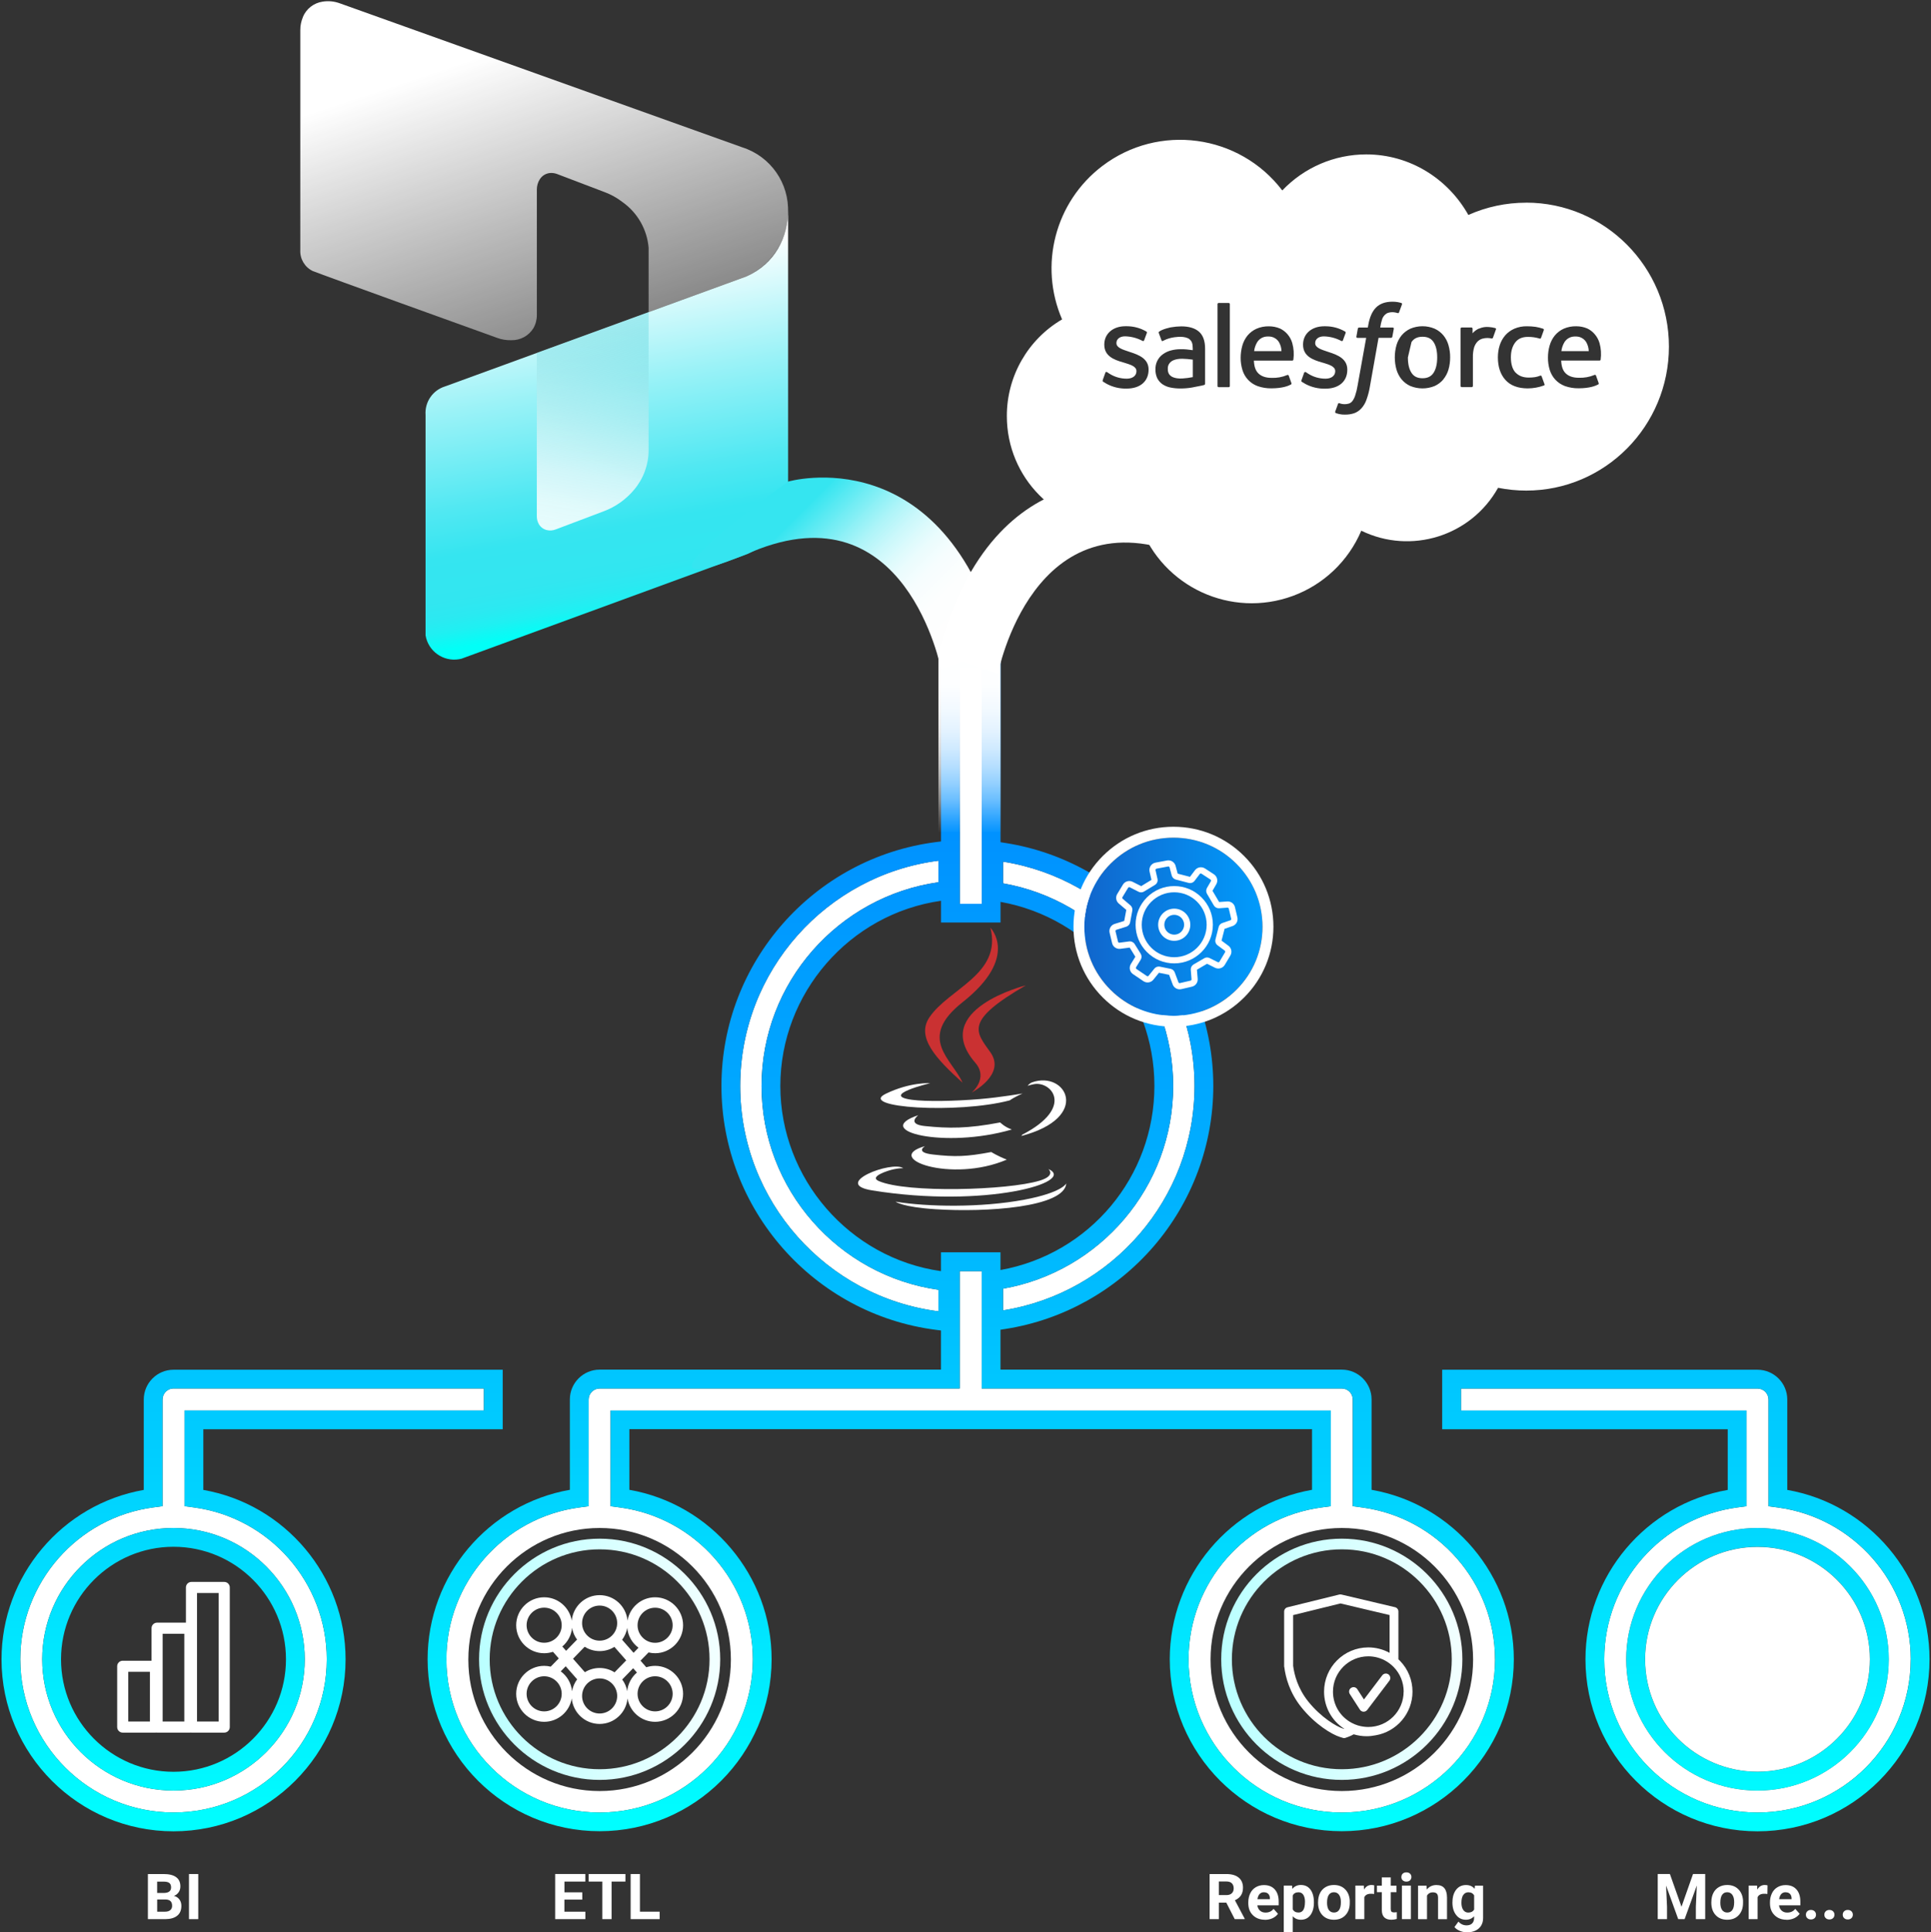 <?xml version="1.0" encoding="UTF-8"?>
<svg id="Layer_1" xmlns="http://www.w3.org/2000/svg" xmlns:xlink="http://www.w3.org/1999/xlink" viewBox="0 0 407.24 407.47">
  <rect x="0" y="0" width="407.24" height="407.47" fill="#333333" stroke="none"/>
  <defs>
    <style>
      .cls-1 {
        fill: url(#linear-gradient-2);
      }

      .cls-2 {
        fill: url(#linear-gradient-7);
        isolation: isolate;
        opacity: .88;
      }

      .cls-3 {
        fill: url(#linear-gradient-10);
      }

      .cls-4, .cls-5, .cls-6 {
        fill: #fff;
      }

      .cls-5, .cls-7 {
        fill-rule: evenodd;
      }

      .cls-8 {
        fill: url(#linear-gradient-4);
      }

      .cls-9 {
        fill: url(#linear-gradient-3);
      }

      .cls-10 {
        fill: url(#linear-gradient-5);
      }

      .cls-7 {
        fill: #ca3132;
      }

      .cls-11 {
        fill: url(#linear-gradient-8);
      }

      .cls-12 {
        fill: url(#linear-gradient-9);
      }

      .cls-13 {
        fill: url(#linear-gradient-6);
      }

      .cls-14 {
        fill: url(#linear-gradient);
      }

      .cls-6 {
        stroke: #636363;
        stroke-miterlimit: 10;
        stroke-width: 4.6px;
      }
    </style>
    <linearGradient id="linear-gradient" x1="203.62" y1="386.17" x2="203.62" y2="135.85" gradientUnits="userSpaceOnUse">
      <stop offset="0" stop-color="aqua"/>
      <stop offset=".31" stop-color="#00cfff"/>
      <stop offset=".61" stop-color="#00a9ff"/>
      <stop offset=".85" stop-color="#0091ff"/>
      <stop offset="1" stop-color="#0089ff"/>
    </linearGradient>
    <linearGradient id="linear-gradient-2" x1="89.65" y1="349.9" x2="319.8" y2="349.9" gradientUnits="userSpaceOnUse">
      <stop offset="0" stop-color="aqua"/>
      <stop offset="1" stop-color="#fff"/>
    </linearGradient>
    <linearGradient id="linear-gradient-3" x1="-66.87" x2="163.28" xlink:href="#linear-gradient-2"/>
    <linearGradient id="linear-gradient-4" x1="227.97" y1="195.43" x2="266.8" y2="195.43" gradientUnits="userSpaceOnUse">
      <stop offset="0" stop-color="#1165cb"/>
      <stop offset="1" stop-color="#009cfd"/>
    </linearGradient>
    <linearGradient id="linear-gradient-5" x1="138.35" y1="-11876.15" x2="125.43" y2="-11949.45" gradientTransform="translate(-3.2 12005.95)" gradientUnits="userSpaceOnUse">
      <stop offset="0" stop-color="#02fff7"/>
      <stop offset=".02" stop-color="#0df9f5"/>
      <stop offset=".05" stop-color="#1ff0f2"/>
      <stop offset=".09" stop-color="#2be9f1"/>
      <stop offset=".14" stop-color="#32e6f0"/>
      <stop offset=".26" stop-color="#35e5f0"/>
      <stop offset=".39" stop-color="#51e8f2"/>
      <stop offset=".66" stop-color="#9af2f7"/>
      <stop offset="1" stop-color="#fff"/>
    </linearGradient>
    <linearGradient id="linear-gradient-6" x1="103.9" y1="-12000.36" x2="136.36" y2="-11902.72" gradientTransform="translate(-3.2 12005.95)" gradientUnits="userSpaceOnUse">
      <stop offset=".06" stop-color="#fff"/>
      <stop offset=".69" stop-color="#fff" stop-opacity=".4"/>
    </linearGradient>
    <linearGradient id="linear-gradient-7" x1="123.45" y1="-11893.72" x2="133.36" y2="-11949.97" gradientTransform="translate(-3.2 12005.95)" gradientUnits="userSpaceOnUse">
      <stop offset="0" stop-color="#fff"/>
      <stop offset=".1" stop-color="#f9fdfd" stop-opacity=".98"/>
      <stop offset=".22" stop-color="#eaf9fa" stop-opacity=".93"/>
      <stop offset=".36" stop-color="#d0f3f5" stop-opacity=".84"/>
      <stop offset=".52" stop-color="#aceaee" stop-opacity=".72"/>
      <stop offset=".68" stop-color="#7fdee4" stop-opacity=".57"/>
      <stop offset=".85" stop-color="#48d0d9" stop-opacity=".39"/>
      <stop offset="1" stop-color="#11c3ce" stop-opacity=".2"/>
    </linearGradient>
    <linearGradient id="linear-gradient-8" x1="160.35" y1="103.83" x2="202.12" y2="145.6" gradientUnits="userSpaceOnUse">
      <stop offset=".15" stop-color="#35e5f0"/>
      <stop offset=".27" stop-color="#75edf4"/>
      <stop offset=".37" stop-color="#aaf4f8"/>
      <stop offset=".45" stop-color="#cbf8fb"/>
      <stop offset=".49" stop-color="#d8fafc"/>
      <stop offset=".49" stop-color="#d9fafc"/>
      <stop offset=".55" stop-color="#eafcfd"/>
      <stop offset=".62" stop-color="#f6fdfe"/>
      <stop offset=".72" stop-color="#fdfefe"/>
      <stop offset="1" stop-color="#fff"/>
    </linearGradient>
    <linearGradient id="linear-gradient-9" x1="-683.45" y1="103.21" x2="-657.02" y2="148.98" gradientTransform="translate(-439.55) rotate(-180) scale(1 -1)" gradientUnits="userSpaceOnUse">
      <stop offset=".29" stop-color="#fff"/>
      <stop offset="1" stop-color="#fff"/>
    </linearGradient>
    <linearGradient id="linear-gradient-10" x1="204.46" y1="175.45" x2="204.46" y2="136.71" gradientUnits="userSpaceOnUse">
      <stop offset="0" stop-color="#fff" stop-opacity="0"/>
      <stop offset="0" stop-color="#fff" stop-opacity=".02"/>
      <stop offset=".09" stop-color="#fff" stop-opacity=".22"/>
      <stop offset=".17" stop-color="#fff" stop-opacity=".41"/>
      <stop offset=".26" stop-color="#fff" stop-opacity=".57"/>
      <stop offset=".35" stop-color="#fff" stop-opacity=".7"/>
      <stop offset=".45" stop-color="#fff" stop-opacity=".81"/>
      <stop offset=".55" stop-color="#fff" stop-opacity=".89"/>
      <stop offset=".67" stop-color="#fff" stop-opacity=".95"/>
      <stop offset=".8" stop-color="#fff" stop-opacity=".99"/>
      <stop offset="1" stop-color="#fff"/>
    </linearGradient>
  </defs>
  <g>
    <g>
      <g>
        <path class="cls-5" d="M195.1,241.68s-2.27,1.32,1.62,1.77c4.72.54,7.13.46,12.33-.52,0,0,1.37.86,3.28,1.6-11.66,5-26.39-.29-17.23-2.85ZM193.67,235.16s-2.55,1.89,1.35,2.29c5.04.52,9.02.56,15.91-.76,0,0,.95.97,2.45,1.49-14.1,4.12-29.79.32-19.71-3.02Z"/>
        <path class="cls-7" d="M205.68,224.1c2.87,3.31-.75,6.28-.75,6.28,0,0,7.3-3.77,3.94-8.48-3.13-4.4-5.53-6.58,7.46-14.11,0,0-20.39,5.09-10.65,16.31Z"/>
        <path class="cls-5" d="M221.1,246.51s1.68,1.39-1.85,2.46c-6.73,2.04-28.01,2.65-33.92.08-2.12-.92,1.86-2.21,3.11-2.48,1.31-.28,2.05-.23,2.05-.23-2.36-1.66-15.27,3.27-6.56,4.68,23.77,3.85,43.33-1.74,37.16-4.52h0ZM196.19,228.41s-10.82,2.57-3.83,3.51c2.95.39,8.83.3,14.32-.16,4.48-.38,8.98-1.18,8.98-1.18,0,0-1.58.68-2.72,1.46-10.99,2.89-32.23,1.54-26.11-1.41,5.17-2.5,9.37-2.22,9.37-2.22h0ZM215.61,239.26c11.17-5.8,6.01-11.38,2.4-10.63-.88.18-1.28.34-1.28.34,0,0,.33-.51.95-.74,7.13-2.51,12.62,7.4-2.3,11.32,0,0,.17-.16.22-.29Z"/>
        <path class="cls-7" d="M208.87,195.63s6.19,6.19-5.87,15.71c-9.67,7.64-2.2,11.99,0,16.97-5.64-5.09-9.79-9.58-7.01-13.75,4.08-6.12,15.38-9.09,12.88-18.93h0Z"/>
        <path class="cls-5" d="M197.29,254.99c10.72.69,27.19-.38,27.59-5.46,0,0-.75,1.92-8.86,3.45-9.15,1.72-20.45,1.52-27.14.42,0,0,1.37,1.14,8.42,1.59Z"/>
      </g>
      <g>
        <path class="cls-6" d="M344.65,349.9c0,14.33,11.66,26,26,26s26-11.66,26-26-11.66-26-26-26-26,11.66-26,26Z"/>
        <g>
          <path class="cls-4" d="M207.05,140.67v49.92h-4.63v-49.92h4.63ZM211.54,181.7v4.57c20.36,3.57,35.88,21.37,35.88,42.74s-15.52,39.17-35.88,42.74v4.57c22.85-3.62,40.38-23.46,40.38-47.31s-17.53-43.69-40.38-47.31ZM156.11,229.01c0,24.35,18.26,44.5,41.8,47.51v-4.54c-21.05-2.98-37.3-21.11-37.3-42.97s16.25-39.99,37.3-42.97v-4.54c-23.54,3.01-41.8,23.16-41.8,47.5ZM315.3,349.9c0,17.82-14.5,32.31-32.32,32.31s-32.32-14.5-32.32-32.31c0-16.14,12.06-29.9,28.05-32.02l1.95-.26v-20.18h-151.89v20.18l1.95.26c15.99,2.12,28.05,15.89,28.05,32.02,0,17.82-14.5,32.31-32.31,32.31s-32.32-14.5-32.32-32.31c0-16.14,12.06-29.9,28.05-32.02l1.95-.26v-22.5c0-1.28,1.04-2.32,2.31-2.32h75.95v-24.75h4.63v24.75h75.95c1.28,0,2.31,1.04,2.31,2.32v22.5l1.95.26c15.99,2.12,28.05,15.89,28.05,32.02ZM126.46,322.21c-15.27,0-27.69,12.42-27.69,27.69,0,.02,0,.04,0,.05,0,.02,0,.04,0,.05,0,15.27,12.42,27.68,27.69,27.68s27.68-12.42,27.68-27.68c0-.02,0-.04,0-.05,0-.02,0-.04,0-.05,0-15.27-12.42-27.69-27.68-27.69ZM310.67,350s0-.04,0-.05c0-.02,0-.04,0-.05,0-15.27-12.42-27.69-27.68-27.69s-27.69,12.42-27.69,27.69c0,.02,0,.04,0,.05,0,.02,0,.04,0,.05,0,15.27,12.42,27.68,27.69,27.68s27.68-12.42,27.68-27.68ZM402.96,349.9c0,17.82-14.5,32.31-32.32,32.31s-32.31-14.5-32.31-32.31c0-16.14,12.06-29.9,28.05-32.02l1.95-.26v-20.18h-60.22v-4.63h62.54c1.28,0,2.32,1.04,2.32,2.32v22.5l1.95.26c15.99,2.12,28.05,15.89,28.05,32.02ZM398.33,349.9c0-15.27-12.42-27.69-27.69-27.69s-27.68,12.42-27.68,27.69,12.42,27.68,27.68,27.68,27.69-12.42,27.69-27.68ZM36.59,292.8h65.46v4.63h-63.14v20.18l1.95.26c15.99,2.12,28.05,15.89,28.05,32.02,0,17.82-14.5,32.31-32.31,32.31s-32.32-14.5-32.32-32.31c0-16.14,12.06-29.9,28.05-32.02l1.95-.26v-22.5c0-1.28,1.04-2.32,2.31-2.32ZM36.59,322.21c-15.27,0-27.69,12.42-27.69,27.69s12.42,27.68,27.69,27.68,27.68-12.42,27.68-27.68-12.42-27.69-27.68-27.69Z"/>
          <path class="cls-14" d="M206.99,135.85l.06,5.25v49.49h-4.63v-49.92h4.63M197.91,181.5v4.54c-21.05,2.98-37.3,21.11-37.3,42.97s16.25,39.99,37.3,42.97v4.54c-23.54-3.01-41.8-23.16-41.8-47.51s18.26-44.49,41.8-47.5M211.54,181.7c22.85,3.62,40.38,23.46,40.38,47.31s-17.53,43.69-40.38,47.31v-4.57c20.36-3.57,35.88-21.37,35.88-42.74s-15.52-39.17-35.88-42.74v-4.57M207.04,268.05v24.75h75.95c1.28,0,2.31,1.04,2.31,2.32v22.5l1.95.26c15.99,2.12,28.05,15.89,28.05,32.02,0,17.82-14.5,32.31-32.32,32.31s-32.32-14.5-32.32-32.31c0-16.14,12.06-29.9,28.05-32.02l1.95-.26v-20.18h-151.89v20.18l1.95.26c15.99,2.12,28.05,15.89,28.05,32.02,0,17.82-14.5,32.31-32.31,32.31s-32.32-14.5-32.32-32.31c0-16.14,12.06-29.9,28.05-32.02l1.95-.26v-22.5c0-1.28,1.04-2.32,2.31-2.32h75.95v-24.75h4.63M370.65,292.8c1.28,0,2.32,1.04,2.32,2.32v22.5l1.95.26c15.99,2.12,28.05,15.89,28.05,32.02,0,17.82-14.5,32.31-32.32,32.31s-32.31-14.5-32.31-32.31c0-16.14,12.06-29.9,28.05-32.02l1.95-.26v-20.18h-60.22v-4.63h62.54M370.65,377.58c15.27,0,27.69-12.42,27.69-27.68s-12.42-27.69-27.69-27.69-27.68,12.42-27.68,27.69,12.42,27.68,27.68,27.68M102.05,292.8v4.63h-63.14v20.18l1.95.26c15.99,2.12,28.05,15.89,28.05,32.02,0,17.82-14.5,32.31-32.31,32.31s-32.32-14.5-32.32-32.31c0-16.14,12.06-29.9,28.05-32.02l1.95-.26v-22.5c0-1.28,1.04-2.32,2.31-2.32h65.46M36.59,377.58c15.27,0,27.68-12.42,27.68-27.68s-12.42-27.69-27.68-27.69-27.69,12.42-27.69,27.69,12.42,27.68,27.69,27.68M211.01,136.71h-12.55v40.73l-1.05.13c-25.8,3.3-45.26,25.41-45.26,51.43s19.46,48.13,45.26,51.43l1.04.13v8.26h-71.99c-3.46,0-6.28,2.82-6.28,6.28v19.06c-17.21,3.01-30,18.11-30,35.72,0,20,16.27,36.27,36.28,36.27s36.27-16.27,36.27-36.27c0-17.61-12.79-32.71-30-35.72v-12.79h143.97v12.79c-17.21,3.01-30,18.11-30,35.72,0,20,16.27,36.27,36.28,36.27s36.28-16.27,36.28-36.27c0-17.61-12.79-32.71-30-35.72v-19.06c0-3.46-2.81-6.28-6.27-6.28h-71.99v-8.42l1.16-.18c12.06-1.91,23.11-8.09,31.14-17.39,8.11-9.41,12.58-21.42,12.58-33.83s-4.47-24.42-12.58-33.83c-8.03-9.31-19.09-15.48-31.14-17.39l-1.15-.18v-40.9h0ZM198.45,268.05c-19.32-2.74-33.88-19.52-33.88-39.05s14.57-36.31,33.89-39.05v4.58h12.55v-4.35c18.81,3.38,32.45,19.68,32.45,38.81s-13.64,35.44-32.46,38.82v-3.73h-12.55v3.96h0ZM370.65,288.84h-66.5v12.55h60.22v12.79c-17.21,3.01-30,18.11-30,35.72,0,20,16.27,36.27,36.28,36.27s36.28-16.27,36.28-36.27c0-17.61-12.79-32.71-30-35.72v-19.06c0-3.46-2.82-6.28-6.28-6.28h0ZM370.65,373.62c-13.08,0-23.72-10.64-23.72-23.72s10.64-23.73,23.72-23.73,23.72,10.64,23.72,23.73-10.64,23.72-23.72,23.72h0ZM106,288.84H36.59c-3.46,0-6.27,2.82-6.27,6.28v19.06c-17.21,3.01-30,18.11-30,35.72,0,20,16.27,36.27,36.28,36.27s36.28-16.27,36.28-36.27c0-17.61-12.79-32.71-30-35.72v-12.79h63.14v-12.55h0ZM36.59,373.62c-13.08,0-23.72-10.64-23.72-23.72s10.64-23.73,23.72-23.73,23.72,10.64,23.72,23.73-10.64,23.72-23.72,23.72h0Z"/>
        </g>
      </g>
      <g>
        <path class="cls-1" d="M282.98,324.46c-14.02,0-25.43,11.41-25.43,25.44s11.41,25.43,25.43,25.43,25.43-11.41,25.43-25.43-11.41-25.44-25.43-25.44ZM282.99,373.08c-12.78,0-23.19-10.4-23.19-23.18s10.4-23.19,23.19-23.19,23.18,10.4,23.18,23.19-10.4,23.18-23.18,23.18Z"/>
        <path class="cls-9" d="M126.46,324.46c-14.02,0-25.43,11.41-25.43,25.44s11.41,25.43,25.43,25.43,25.43-11.41,25.43-25.43-11.41-25.44-25.43-25.44ZM126.46,373.08c-12.78,0-23.19-10.4-23.19-23.18s10.4-23.19,23.19-23.19,23.18,10.4,23.18,23.19-10.4,23.18-23.18,23.18Z"/>
      </g>
      <g>
        <path class="cls-4" d="M31.19,404.69v-9.51h3.33c1.15,0,2.03.22,2.63.66.6.44.89,1.09.89,1.94,0,.47-.12.88-.36,1.23-.24.36-.57.62-1,.78.49.12.87.37,1.15.74s.42.82.42,1.36c0,.91-.29,1.61-.88,2.08-.58.47-1.42.71-2.49.72h-3.7ZM33.15,399.17h1.45c.99-.02,1.48-.41,1.48-1.18,0-.43-.13-.74-.38-.93-.25-.19-.65-.28-1.19-.28h-1.37v2.4ZM33.15,400.55v2.57h1.68c.46,0,.82-.11,1.08-.33.26-.22.39-.52.39-.91,0-.87-.45-1.31-1.35-1.33h-1.8Z"/>
        <path class="cls-4" d="M41.81,404.69h-1.96v-9.51h1.96v9.51Z"/>
      </g>
      <g>
        <path class="cls-4" d="M122.79,400.57h-3.76v2.55h4.42v1.57h-6.37v-9.51h6.36v1.59h-4.4v2.27h3.76v1.54Z"/>
        <path class="cls-4" d="M131.89,396.77h-2.91v7.92h-1.96v-7.92h-2.87v-1.59h7.75v1.59Z"/>
        <path class="cls-4" d="M134.96,403.12h4.16v1.57h-6.12v-9.51h1.96v7.94Z"/>
      </g>
      <g id="NewGroupe8">
        <g id="NewGroup1-41">
          <g>
            <path class="cls-4" d="M272.71,340.58l9.99-2.46,10.36,2.45v7.97c-1.37-.75-2.91-1.15-4.49-1.15-5.15,0-9.33,4.19-9.33,9.33,0,3.2,1.59,6.12,4.27,7.84l-.05.02-.33-.11c-1.18-.37-4.5-2.25-7.25-5.7-2.17-2.72-2.91-5.58-3.16-7.49v-.06s0-10.64,0-10.64h0ZM296.02,356.72c0,4.11-3.34,7.45-7.45,7.45-.73,0-1.45-.11-2.15-.31-.46-.14-.9-.32-1.32-.54-.14-.07-.27-.15-.39-.22-2.25-1.36-3.59-3.75-3.59-6.38,0-4.11,3.34-7.45,7.45-7.45,1.37,0,2.72.38,3.88,1.09.16.1.32.21.47.31.36.26.69.54,1,.86,1.36,1.4,2.11,3.24,2.11,5.19h0ZM270.85,351.52c.27,2.16,1.11,5.37,3.55,8.43,2.93,3.68,6.49,5.8,8.16,6.32l.64.2c.09.03.19.04.28.04.11,0,.22-.02.32-.06l.63-.23c.33-.12.68-.29,1.06-.5.88.26,1.79.4,2.71.4.65,0,1.3-.07,1.94-.2,4.39-.75,7.75-4.59,7.75-9.2,0-2.44-.94-4.75-2.64-6.5-.11-.11-.22-.22-.33-.32v-10.08c0-.44-.3-.81-.72-.91l-11.31-2.67c-.14-.03-.3-.03-.44,0l-10.92,2.69c-.42.1-.71.48-.71.91v11.44s0,.08,0,.12l.02.12h0Z"/>
            <path class="cls-4" d="M292.84,353.09c-.41-.31-1-.23-1.32.18l-3.87,5.1-1.4-2.17c-.28-.44-.86-.56-1.3-.28-.44.28-.56.86-.28,1.3l2.13,3.3c.17.26.45.42.75.43.01,0,.02,0,.04,0,.29,0,.57-.14.75-.37l4.68-6.17c.31-.41.23-1-.18-1.32h0Z"/>
          </g>
        </g>
      </g>
      <path class="cls-4" d="M138.16,351.28c-.65,0-1.27.11-1.86.3l-1.22-1.39,1.7-1.74c.44.11.91.17,1.38.17,3.25,0,5.9-2.65,5.9-5.9s-2.65-5.9-5.9-5.9c-2.92,0-5.35,2.13-5.82,4.93-.27-3.01-2.8-5.38-5.88-5.38s-5.61,2.37-5.88,5.38c-.47-2.79-2.9-4.93-5.82-4.93-3.25,0-5.9,2.65-5.9,5.9s2.65,5.9,5.9,5.9c.65,0,1.27-.11,1.86-.3l1.22,1.39-1.7,1.74c-.44-.11-.91-.17-1.38-.17-3.25,0-5.9,2.65-5.9,5.9s2.65,5.9,5.9,5.9c2.92,0,5.35-2.13,5.82-4.93.27,3.01,2.8,5.38,5.88,5.38s5.61-2.37,5.88-5.38c.47,2.79,2.9,4.93,5.82,4.93,3.25,0,5.9-2.65,5.9-5.9s-2.65-5.9-5.9-5.9ZM138.16,339.02c2.04,0,3.7,1.66,3.7,3.7s-1.66,3.7-3.7,3.7-3.7-1.66-3.7-3.7,1.66-3.7,3.7-3.7ZM132.28,343.24c.15,1.73,1.05,3.24,2.38,4.22l-1.04,1.07-2.42-2.75c.55-.74.93-1.6,1.09-2.54ZM126.46,338.57c2.04,0,3.7,1.66,3.7,3.7s-1.66,3.7-3.7,3.7-3.7-1.66-3.7-3.7,1.66-3.7,3.7-3.7ZM120.64,343.24c.15.92.52,1.78,1.06,2.5l-2.31,2.37-.8-.91c1.15-.98,1.92-2.38,2.06-3.97ZM114.76,346.41c-2.04,0-3.7-1.66-3.7-3.7s1.66-3.7,3.7-3.7,3.7,1.66,3.7,3.7-1.66,3.7-3.7,3.7ZM114.76,360.88c-2.04,0-3.7-1.66-3.7-3.7s1.66-3.7,3.7-3.7,3.7,1.66,3.7,3.7-1.66,3.7-3.7,3.7ZM120.64,356.66c-.15-1.73-1.05-3.24-2.38-4.22l1.04-1.07,2.42,2.75c-.55.74-.93,1.6-1.09,2.54ZM126.46,361.33c-2.04,0-3.7-1.66-3.7-3.7s1.66-3.7,3.7-3.7,3.7,1.66,3.7,3.7-1.66,3.7-3.7,3.7ZM129.61,352.65c-.91-.58-1.99-.92-3.15-.92s-2.21.33-3.11.89l-2.5-2.84,2.46-2.53c.91.58,1.99.92,3.15.92s2.21-.33,3.11-.89l2.5,2.84-2.46,2.53ZM132.28,356.66c-.15-.92-.52-1.78-1.06-2.5l2.31-2.38.8.91c-1.15.98-1.92,2.38-2.06,3.97ZM138.16,360.88c-2.04,0-3.7-1.66-3.7-3.7s1.66-3.7,3.7-3.7,3.7,1.66,3.7,3.7-1.66,3.7-3.7,3.7Z"/>
      <path class="cls-4" d="M27.05,363.02v-10.48h4.57v10.48h-4.57ZM34.3,363.02v-18.51h4.57v18.51h-4.57ZM41.55,363.02v-27.1h4.57v27.1h-4.57ZM25.88,350.2c-.65,0-1.17.52-1.17,1.17v12.82c0,.65.52,1.17,1.17,1.17h6.91c.06,0,.11,0,.17-.01.05,0,.11.01.17.01h6.91c.06,0,.11,0,.17-.01.05,0,.11.01.17.01h6.91c.65,0,1.17-.52,1.17-1.17v-29.44c0-.65-.52-1.17-1.17-1.17h-6.91c-.65,0-1.17.52-1.17,1.17v7.42h-6.08c-.65,0-1.17.52-1.17,1.17v6.86h-6.08Z"/>
      <g>
        <path class="cls-4" d="M258.62,401.21h-1.56v3.48h-1.96v-9.51h3.53c1.12,0,1.99.25,2.6.75.61.5.91,1.21.91,2.12,0,.65-.14,1.19-.42,1.62s-.71.78-1.28,1.04l2.06,3.89v.09h-2.1l-1.78-3.48ZM257.06,399.62h1.58c.49,0,.87-.12,1.14-.38.27-.25.4-.6.4-1.04s-.13-.8-.38-1.06c-.25-.26-.65-.39-1.17-.39h-1.57v2.85Z"/>
        <path class="cls-4" d="M266.77,404.82c-1.04,0-1.88-.32-2.53-.95s-.98-1.48-.98-2.54v-.18c0-.71.14-1.34.41-1.9s.66-.99,1.17-1.29,1.08-.45,1.72-.45c.97,0,1.73.3,2.28.91s.83,1.47.83,2.59v.77h-4.5c.06.46.25.83.55,1.11.31.28.7.42,1.17.42.73,0,1.3-.26,1.7-.79l.93,1.04c-.28.4-.67.71-1.15.94-.48.22-1.02.34-1.61.34ZM266.55,399.02c-.37,0-.68.13-.91.38s-.38.62-.45,1.09h2.63v-.15c0-.42-.12-.74-.34-.97s-.53-.34-.93-.34Z"/>
        <path class="cls-4" d="M277.1,401.22c0,1.09-.25,1.96-.74,2.62s-1.16.98-2,.98c-.71,0-1.29-.25-1.73-.75v3.33h-1.89v-9.78h1.75l.06.69c.46-.55,1.05-.82,1.79-.82.87,0,1.55.32,2.03.97s.73,1.53.73,2.66v.1ZM275.22,401.09c0-.66-.12-1.16-.35-1.52s-.57-.54-1.02-.54c-.59,0-1,.23-1.22.68v2.89c.23.47.64.7,1.23.7.9,0,1.35-.74,1.35-2.21Z"/>
        <path class="cls-4" d="M277.98,401.09c0-.7.13-1.33.4-1.88.27-.55.66-.97,1.17-1.27.51-.3,1.1-.45,1.77-.45.95,0,1.73.29,2.33.88.6.58.94,1.38,1.01,2.38v.48c.01,1.08-.29,1.95-.9,2.61-.61.66-1.42.98-2.44.98s-1.83-.33-2.44-.98c-.61-.65-.91-1.54-.91-2.67v-.08ZM279.87,401.23c0,.67.13,1.19.38,1.54s.61.53,1.08.53.81-.17,1.07-.53c.26-.35.39-.91.39-1.68,0-.66-.13-1.17-.39-1.53s-.62-.54-1.08-.54-.82.18-1.07.54c-.25.36-.38.92-.38,1.67Z"/>
        <path class="cls-4" d="M289.81,399.39c-.26-.04-.48-.05-.68-.05-.71,0-1.18.24-1.4.73v4.62h-1.89v-7.07h1.78l.05.84c.38-.65.9-.97,1.57-.97.21,0,.4.03.59.08l-.03,1.82Z"/>
        <path class="cls-4" d="M293.3,395.89v1.74h1.21v1.38h-1.21v3.53c0,.26.05.45.15.56.1.11.29.17.57.17.21,0,.39-.02.56-.05v1.43c-.37.11-.75.17-1.14.17-1.32,0-2-.67-2.02-2v-3.81h-1.03v-1.38h1.03v-1.74h1.89Z"/>
        <path class="cls-4" d="M295.55,395.8c0-.28.09-.52.28-.7.19-.18.45-.27.77-.27s.58.09.77.27c.19.18.29.42.29.7s-.1.52-.29.71c-.19.18-.45.27-.77.27s-.57-.09-.77-.27-.29-.42-.29-.71ZM297.55,404.69h-1.89v-7.07h1.89v7.07Z"/>
        <path class="cls-4" d="M300.85,397.63l.06.82c.51-.63,1.18-.95,2.03-.95.75,0,1.31.22,1.67.66.37.44.55,1.1.56,1.97v4.57h-1.89v-4.52c0-.4-.09-.69-.26-.87s-.46-.27-.87-.27c-.53,0-.93.23-1.2.68v4.98h-1.89v-7.07h1.78Z"/>
        <path class="cls-4" d="M306.32,401.11c0-1.08.26-1.96.77-2.62.52-.66,1.21-.99,2.09-.99.77,0,1.38.27,1.81.8l.08-.67h1.71v6.83c0,.62-.14,1.16-.42,1.61s-.68.81-1.19,1.04c-.51.24-1.11.36-1.79.36-.52,0-1.02-.1-1.52-.31-.49-.21-.86-.47-1.12-.8l.84-1.15c.47.53,1.04.79,1.71.79.5,0,.89-.13,1.17-.4.28-.27.42-.65.42-1.14v-.38c-.44.49-1.01.74-1.72.74-.85,0-1.54-.33-2.06-1-.52-.66-.79-1.54-.79-2.64v-.08ZM308.21,401.25c0,.64.13,1.14.39,1.51s.61.55,1.06.55c.57,0,.99-.22,1.23-.65v-2.98c-.25-.43-.66-.65-1.22-.65-.45,0-.81.19-1.07.56-.26.37-.39.92-.39,1.66Z"/>
      </g>
      <g>
        <path class="cls-4" d="M352.18,395.18l2.44,6.9,2.43-6.9h2.57v9.51h-1.97v-2.6l.2-4.49-2.57,7.09h-1.35l-2.56-7.08.2,4.48v2.6h-1.96v-9.51h2.56Z"/>
        <path class="cls-4" d="M360.92,401.09c0-.7.13-1.33.4-1.88.27-.55.66-.97,1.17-1.27.51-.3,1.1-.45,1.77-.45.95,0,1.73.29,2.33.88.6.58.94,1.38,1.01,2.38v.48c.01,1.08-.29,1.95-.9,2.61-.61.66-1.42.98-2.44.98s-1.83-.33-2.44-.98c-.61-.65-.91-1.54-.91-2.67v-.08ZM362.81,401.23c0,.67.13,1.19.38,1.54s.61.53,1.08.53.81-.17,1.07-.53c.26-.35.39-.91.39-1.68,0-.66-.13-1.17-.39-1.53s-.62-.54-1.08-.54-.82.18-1.07.54c-.25.36-.38.92-.38,1.67Z"/>
        <path class="cls-4" d="M372.75,399.39c-.26-.04-.48-.05-.68-.05-.71,0-1.18.24-1.4.73v4.62h-1.89v-7.07h1.78l.05.84c.38-.65.9-.97,1.57-.97.21,0,.4.03.59.08l-.03,1.82Z"/>
        <path class="cls-4" d="M376.79,404.82c-1.04,0-1.88-.32-2.53-.95s-.98-1.48-.98-2.54v-.18c0-.71.14-1.34.41-1.9s.66-.99,1.17-1.29,1.08-.45,1.72-.45c.97,0,1.73.3,2.28.91s.83,1.47.83,2.59v.77h-4.5c.06.46.25.83.55,1.11.31.28.7.42,1.17.42.73,0,1.3-.26,1.7-.79l.93,1.04c-.28.4-.67.71-1.15.94-.48.22-1.02.34-1.61.34ZM376.57,399.02c-.37,0-.68.13-.91.38s-.38.62-.45,1.09h2.63v-.15c0-.42-.12-.74-.34-.97s-.53-.34-.93-.34Z"/>
        <path class="cls-4" d="M380.86,403.76c0-.3.1-.54.3-.73.2-.19.46-.28.76-.28s.56.09.77.28c.2.19.3.43.3.73s-.1.54-.3.72c-.2.19-.46.28-.77.28s-.56-.09-.76-.28c-.2-.18-.3-.42-.3-.72Z"/>
        <path class="cls-4" d="M384.75,403.76c0-.3.1-.54.3-.73.2-.19.46-.28.76-.28s.56.09.77.28c.2.19.3.43.3.73s-.1.54-.3.72c-.2.19-.46.28-.77.28s-.56-.09-.76-.28c-.2-.18-.3-.42-.3-.72Z"/>
        <path class="cls-4" d="M388.63,403.76c0-.3.1-.54.3-.73.2-.19.46-.28.76-.28s.56.09.77.28c.2.19.3.43.3.73s-.1.54-.3.72c-.2.19-.46.28-.77.28s-.56-.09-.76-.28c-.2-.18-.3-.42-.3-.72Z"/>
      </g>
      <g>
        <g id="NewGroupe30">
          <g id="NewGroup1-19">
            <g>
              <g>
                <path class="cls-8" d="M260.75,182.14c-3.55-3.55-8.26-5.5-13.28-5.5-5.01,0-9.73,1.96-13.28,5.51-3.55,3.55-5.51,8.27-5.51,13.28,0,5.02,1.96,9.74,5.51,13.28,3.55,3.55,8.27,5.5,13.28,5.5,5.02,0,9.74-1.96,13.29-5.51,3.55-3.55,5.5-8.27,5.5-13.29,0-5.02-1.96-9.74-5.51-13.28Z"/>
                <path class="cls-4" d="M262.38,180.51c-3.98-3.98-9.28-6.17-14.91-6.17h0c-5.63,0-10.93,2.2-14.91,6.18-3.98,3.98-6.17,9.28-6.17,14.91,0,5.63,2.2,10.93,6.18,14.91,3.98,3.98,9.28,6.17,14.91,6.17,5.63,0,10.93-2.2,14.91-6.18s6.17-9.28,6.17-14.91c0-5.63-2.2-10.93-6.18-14.91ZM247.47,214.21c-5.02,0-9.73-1.95-13.28-5.5-3.55-3.55-5.5-8.27-5.51-13.28,0-5.01,1.95-9.73,5.51-13.28,3.55-3.55,8.27-5.51,13.28-5.51,5.02,0,9.73,1.95,13.28,5.5,3.55,3.55,5.5,8.27,5.51,13.28,0,5.02-1.95,9.74-5.5,13.29-3.55,3.55-8.26,5.5-13.29,5.51Z"/>
              </g>
              <path class="cls-4" d="M259.51,194.05l-1.73.59c-.38.13-.67.44-.77.83l-.67,2.62c-.12.47.05.96.44,1.25l1.51,1.12c.11.08.14.23.07.35l-1.18,1.98c-.07.12-.23.17-.35.1l-1.73-.86c-.36-.18-.79-.17-1.13.04l-2.25,1.31c-.39.23-.62.67-.59,1.13l.16,2c.01.13-.08.25-.21.28l-2.24.52c-.13.03-.26-.04-.31-.17l-.78-2.09c-.15-.39-.47-.67-.88-.75l-2.26-.46c-.08-.02-.16-.02-.24-.02-.35,0-.69.16-.92.44l-1.22,1.51c-.09.11-.24.13-.36.05l-2.2-1.49c-.12-.08-.15-.24-.08-.36l.98-1.59c.24-.38.24-.88,0-1.26l-1.27-2.04c-.25-.4-.7-.62-1.17-.56l-2.05.27c-.14.02-.26-.07-.29-.2l-.53-2.2s0,0,0,0c-.03-.14.05-.28.18-.32l2.08-.65c.42-.13.74-.48.82-.92l.46-2.46c.08-.42-.08-.86-.4-1.13l-1.62-1.38c-.1-.09-.12-.23-.06-.34l1.2-1.98c.07-.12.23-.16.35-.1l1.85.94c.37.19.8.17,1.16-.05l2.29-1.39c.44-.27.66-.78.54-1.28l-.41-1.82c-.02-.1.01-.17.04-.21.02-.04.08-.1.17-.12l2.44-.46c.14-.03.27.06.31.19l.45,1.71c.11.41.44.74.85.85l2.72.71c.47.12.96-.05,1.25-.43l1.1-1.45c.08-.11.24-.14.36-.06l1.89,1.23c.12.08.16.23.09.36l-.83,1.43c-.21.37-.21.83,0,1.2l1.46,2.48c.23.39.66.62,1.11.59l1.76-.13c.13,0,.25.08.28.21l.51,2.14c.03.13-.04.27-.17.31h0ZM260.45,191.29c-.18-.75-.87-1.26-1.64-1.2l-1.7.12-1.4-2.37.8-1.38c.42-.72.19-1.64-.5-2.1l-1.89-1.23c-.69-.44-1.61-.28-2.1.37l-1.06,1.4-2.59-.67-.44-1.64c-.21-.79-1-1.29-1.81-1.14l-2.44.46c-.42.08-.78.32-1.02.68-.24.36-.31.79-.22,1.21l.4,1.74-2.17,1.32-1.8-.91c-.73-.37-1.63-.11-2.05.59l-1.2,1.98c-.4.66-.26,1.51.33,2.01l1.58,1.34-.44,2.33-2.02.63c-.78.24-1.25,1.06-1.06,1.86l.53,2.2c.19.78.93,1.29,1.73,1.19l1.98-.26,1.19,1.93-.95,1.54c-.44.72-.24,1.65.45,2.12l2.2,1.49c.68.46,1.58.33,2.1-.31l1.18-1.46,2.14.43.76,2.04c.23.62.83,1.02,1.47,1.02.12,0,.23-.01.35-.04l2.24-.52c.75-.17,1.27-.88,1.21-1.65l-.16-1.93,2.14-1.25,1.68.84c.73.36,1.63.1,2.05-.6l1.18-1.98c.41-.69.24-1.58-.41-2.06l-1.45-1.08.64-2.49,1.68-.58c.77-.26,1.2-1.06,1.02-1.84l-.51-2.14h0Z"/>
              <path class="cls-4" d="M247.64,201.85h0c-1.83,0-3.55-.71-4.84-2-1.29-1.29-2.01-3.01-2.01-4.84,0-1.83.71-3.55,2-4.84,1.29-1.29,3.01-2.01,4.84-2.01h0c1.83,0,3.55.71,4.84,2,1.29,1.29,2.01,3.01,2.01,4.84,0,3.78-3.07,6.85-6.85,6.85h0ZM247.64,186.85h0c-2.18,0-4.22.85-5.76,2.39-1.54,1.54-2.39,3.59-2.39,5.76,0,2.18.85,4.22,2.39,5.76,1.54,1.54,3.58,2.39,5.76,2.39h0c4.49,0,8.15-3.66,8.15-8.15,0-2.18-.85-4.22-2.39-5.76-1.54-1.54-3.58-2.39-5.76-2.39h0Z"/>
            </g>
          </g>
        </g>
        <path class="cls-4" d="M249.12,196.48c-.39.4-.92.61-1.48.61h0c-.56,0-1.08-.22-1.48-.61-.4-.4-.61-.92-.61-1.48,0-1.15.94-2.09,2.09-2.09h0c1.15,0,2.09.94,2.09,2.09,0,.56-.22,1.08-.61,1.48h0ZM247.64,191.61h0c-1.87,0-3.39,1.52-3.39,3.39,0,.9.35,1.76.99,2.4.64.64,1.49.99,2.4.99h0c.9,0,1.76-.35,2.4-.99.64-.64.99-1.49.99-2.4,0-1.87-1.52-3.39-3.39-3.39h0Z"/>
      </g>
      <g>
        <path class="cls-4" d="M267.46,70.96c-.93-.05-1.81.39-2.31,1.17-.35.58-.58,1.23-.66,1.91h5.77c-.02-.67-.2-1.33-.54-1.91-.49-.77-1.35-1.22-2.27-1.17Z"/>
        <path class="cls-4" d="M296.92,75.37c0,1.39.25,2.48.76,3.25.5.77,1.25,1.14,2.32,1.14s1.82-.37,2.33-1.14c.5-.77.77-1.86.77-3.25s-.26-2.47-.77-3.24-1.27-1.12-2.33-1.12-1.82.37-2.32,1.12"/>
        <path class="cls-4" d="M247.01,76.24c-.5.36-.77.96-.72,1.57-.02.37.06.73.24,1.05.12.19.28.35.47.48,0,0,.72.57,2.37.47.74-.05,1.47-.14,2.19-.29v-3.68c-.74-.11-1.47-.17-2.21-.19-1.65-.02-2.35.59-2.35.59Z"/>
        <path class="cls-4" d="M332.26,70.96c-.93-.05-1.81.39-2.31,1.17-.35.58-.58,1.23-.66,1.91h5.77c-.02-.67-.2-1.33-.54-1.91-.49-.77-1.35-1.22-2.27-1.17Z"/>
        <path class="cls-4" d="M321.84,42.74c-4.2,0-8.34.88-12.17,2.59-4.28-7.63-12.32-12.77-21.54-12.77-6.69,0-13.09,2.75-17.7,7.6-9.08-11.91-26.09-14.2-37.99-5.13-9.91,7.55-13.39,20.88-8.45,32.32-7.23,4.24-11.67,12.01-11.65,20.39,0,13.01,10.43,23.54,23.3,23.54,1.61,0,3.21-.16,4.79-.5,4.79,13.01,19.22,19.67,32.23,14.88,6.5-2.39,11.72-7.37,14.43-13.75,10.49,5.11,23.16,1.14,28.85-9.05,1.95.39,3.94.59,5.93.59,16.62,0,30.1-13.6,30.1-30.36s-13.49-30.36-30.12-30.36ZM232.55,80.18l.56-1.57c.02-.12.14-.21.27-.18.04,0,.08.03.11.05.16.09.27.18.47.31,1.1.7,2.38,1.07,3.69,1.06,1.25,0,2.02-.66,2.02-1.55v-.05c0-.97-1.19-1.34-2.56-1.76l-.31-.09c-1.88-.54-3.91-1.32-3.91-3.71v-.05c0-2.27,1.83-3.85,4.45-3.85h.29c1.44,0,2.86.38,4.1,1.1.12.06.18.19.14.31-.05.14-.53,1.42-.58,1.57-.1.27-.38.09-.38.09-1.13-.59-2.37-.91-3.64-.94-1.11,0-1.82.59-1.82,1.39v.05c0,.94,1.23,1.33,2.65,1.8l.24.08c1.88.6,3.89,1.42,3.89,3.68v.04c0,2.45-1.77,3.98-4.63,3.98-1.45.04-2.89-.3-4.17-.98-.28-.15-.54-.31-.8-.48-.03-.04-.15-.08-.06-.31ZM250.88,71.54c-.44-.34-1.13-.52-2-.52,0,0-1.97-.03-3.53.82-.04.03-.09.05-.13.07-.11.04-.22-.01-.26-.12,0,0,0,0,0-.01l-.57-1.54c-.06-.11-.03-.24.07-.31.73-.57,2.51-.91,2.51-.91.72-.13,1.44-.19,2.17-.2,1.62,0,2.87.38,3.72,1.12.85.74,1.29,1.95,1.29,3.57v7.4c0,.12-.07.23-.18.27h0l-.57.14c-.27.06-1.25.26-2.04.4-.81.14-1.63.2-2.46.2-.72,0-1.44-.07-2.14-.22-.59-.12-1.15-.37-1.65-.71-.45-.32-.81-.76-1.06-1.25-.26-.58-.39-1.21-.37-1.85-.04-1.28.56-2.49,1.61-3.22.51-.36,1.08-.63,1.69-.78.65-.17,1.32-.26,1.99-.25.51,0,.94,0,1.25.04,0,0,.63.06,1.33.16v-.34c0-1.08-.22-1.59-.66-1.93ZM256.77,81.41s0,0,0-.01v-17.27c0-.13.1-.24.23-.24,0,0,0,0,0,0h2.14c.13,0,.23.11.23.24,0,0,0,0,0,0v17.27c0,.13-.09.24-.22.24,0,0,0,0-.01,0h-2.14c-.13,0-.23-.1-.23-.23ZM265.39,78.74c.6.59,1.51.94,2.77.94,1.14.05,2.27-.16,3.32-.6.12-.05.26,0,.31.12,0,0,0,0,0,.01l.53,1.48c.11.25.02.34-.07.39-.5.28-1.74.8-4.08.81-1,.02-2-.14-2.94-.47-1.55-.56-2.74-1.83-3.21-3.41-.25-.84-.38-1.71-.37-2.58,0-.87.12-1.74.36-2.58.22-.77.59-1.48,1.09-2.1.51-.61,1.15-1.09,1.87-1.42.84-.37,1.75-.54,2.67-.52.8,0,1.58.16,2.32.47.59.28,1.11.68,1.54,1.17.48.55.83,1.19,1.03,1.88.32,1.14.4,2.33.24,3.5-.01.12-.12.21-.24.21h-8.09c.05,1.23.34,2.1.94,2.69ZM279.03,76.5l-.31-.09c-1.88-.54-3.91-1.32-3.91-3.71v-.05c0-2.27,1.83-3.85,4.45-3.85h.29c1.44,0,2.86.38,4.1,1.1.12.06.18.19.14.31-.05.14-.53,1.42-.58,1.57-.1.27-.38.09-.38.09-1.13-.59-2.37-.91-3.64-.94-1.11,0-1.82.59-1.82,1.39v.05c0,.94,1.23,1.33,2.64,1.8l.24.08c1.88.6,3.89,1.42,3.89,3.68v.05c0,2.45-1.78,3.98-4.64,3.98-1.45.03-2.88-.3-4.17-.98-.27-.15-.54-.31-.8-.48-.03-.04-.15-.08-.06-.31l.56-1.57c.04-.13.18-.21.31-.17.03,0,.05.02.07.03.15.1.27.18.47.31,1.1.7,2.38,1.07,3.69,1.06,1.25,0,2.02-.66,2.02-1.55v-.05c0-.97-1.19-1.34-2.57-1.76ZM286.32,71.25c-.21,0-.28-.1-.26-.26l.3-1.69c.02-.13.14-.23.27-.23h1.84l.1-.55c.28-1.62.82-2.86,1.63-3.67.81-.81,1.96-1.23,3.43-1.23.37,0,.74.02,1.1.08.27.05.54.11.8.19.11.03.18.14.15.26,0,0,0,.02,0,.02l-.63,1.7c-.05.13-.09.2-.35.13-.14-.04-.27-.08-.41-.1-.22-.04-.44-.07-.66-.07-.29,0-.59.04-.87.13-.26.08-.49.23-.68.42-.25.24-.45.54-.57.86-.19.6-.34,1.21-.43,1.83h2.59c.23,0,.3.09.28.25l-.31,1.68c-.02.14-.14.24-.27.24h-2.64l-1.83,10.31c-.15.92-.39,1.83-.71,2.72-.23.67-.58,1.28-1.05,1.81-.41.46-.92.82-1.5,1.04-.64.22-1.31.32-1.99.31-.4.01-.8-.02-1.19-.11-.25-.06-.5-.13-.74-.22-.12-.06-.17-.19-.13-.31.06-.16.54-1.47.6-1.64.04-.12.17-.17.29-.13,0,0,0,0,0,0,.14.06.29.11.44.14.21.04.43.07.65.07.32,0,.64-.04.94-.14.3-.11.56-.31.74-.57.25-.35.44-.74.56-1.15.22-.65.38-1.32.49-2l1.82-10.12h-1.78ZM304.4,80.01c-.5.59-1.13,1.07-1.84,1.39-1.64.67-3.48.67-5.12,0-.71-.32-1.34-.79-1.84-1.39-.5-.61-.87-1.32-1.09-2.08-.47-1.68-.47-3.46,0-5.14.22-.76.59-1.46,1.09-2.08.5-.59,1.13-1.07,1.84-1.4,1.64-.69,3.48-.69,5.12,0,.71.32,1.34.8,1.84,1.4.5.61.87,1.32,1.08,2.08.24.84.36,1.7.35,2.57,0,.87-.11,1.74-.35,2.57h0c-.22.75-.59,1.46-1.09,2.07ZM311.93,69.3c.65-.3,1.37-.41,2.09-.34.46.03.91.11,1.36.23.11.05.16.18.11.29,0,0,0,0,0,0v-.02c-.08.22-.47,1.33-.61,1.7-.05.14-.14.24-.29.22-.29-.07-.59-.1-.89-.11-.37,0-.73.05-1.09.15-.38.12-.72.32-1,.6-.32.34-.56.75-.71,1.19-.2.69-.29,1.41-.27,2.12v6.05c0,.14-.11.25-.24.25h-2.11c-.14,0-.25-.11-.25-.25v-12.07c0-.13.09-.24.22-.25,0,0,0,0,0,0h2.08c.13,0,.23.11.23.24,0,0,0,0,0,0v.98c.37-.44.84-.78,1.37-1.01ZM319.67,78.6c.66.68,1.57,1.02,2.73,1.02.44,0,.88-.03,1.31-.09.38-.06.75-.17,1.11-.31.11-.05.25,0,.3.11,0,.01,0,.02.01.04l.59,1.62c.06.11.02.24-.09.3-.01,0-.02.01-.04.02v-.02c-1.08.4-2.23.6-3.38.61-2.07,0-3.66-.6-4.72-1.78-1.06-1.18-1.59-2.77-1.59-4.76,0-.87.12-1.74.39-2.57.24-.76.64-1.47,1.16-2.08.53-.6,1.19-1.08,1.93-1.4.84-.36,1.75-.53,2.67-.51.6,0,1.2.04,1.79.12.54.09,1.08.22,1.6.4.11.03.18.15.15.26,0,0,0,.01,0,.02-.22.63-.38,1.06-.59,1.64-.09.24-.28.16-.28.16-.81-.25-1.66-.37-2.51-.36-1.19,0-2.07.4-2.65,1.17-.58.77-.92,1.79-.92,3.14,0,1.49.37,2.59,1.03,3.27ZM337.58,75.84v-.02c-.01.12-.12.21-.24.21h-8.09c.05,1.23.34,2.1.94,2.69.6.59,1.51.94,2.77.94,1.14.04,2.27-.16,3.32-.6.12-.05.25,0,.31.12,0,0,0,.01,0,.02l.53,1.48c.11.25.03.34-.07.39-.51.28-1.74.8-4.08.81-1,.02-1.99-.14-2.93-.47-.77-.29-1.47-.75-2.03-1.35-.54-.59-.94-1.29-1.18-2.06-.25-.84-.38-1.71-.37-2.58,0-.87.11-1.74.36-2.58.22-.77.59-1.48,1.09-2.1.51-.61,1.14-1.09,1.86-1.42.84-.37,1.75-.54,2.67-.52.8,0,1.59.16,2.32.47.59.28,1.11.68,1.53,1.17.48.54.83,1.19,1.04,1.88.32,1.14.4,2.34.24,3.52Z"/>
      </g>
    </g>
    <g id="b">
      <g>
        <path class="cls-10" d="M89.75,87.5v46.49c.56,3.34,3.73,5.58,7.06,5.02.18-.03.35-.07.52-.11l60.31-22.08c5.05-2.25,8.38-7.18,8.57-12.71v-59.86c0,5.75-2.72,11.34-8.79,14.04l-63.55,23.19c-2.61.8-4.32,3.3-4.12,6.02h0Z"/>
        <path class="cls-13" d="M63.88,3.61c-.37.88-.56,1.82-.55,2.77v46.34c-.1,1.86.93,3.61,2.6,4.42,2.55,1.02,33.73,12.24,38.92,14.11.97.36,1.99.52,3.02.49,1.88.03,3.64-.93,4.62-2.53.49-.85.74-1.82.73-2.81v-26.44c0-.75.2-1.48.6-2.12.51-.84,1.41-1.35,2.39-1.37.46,0,.91.08,1.34.25l9.98,3.8c1.34.5,2.59,1.2,3.72,2.07,3.18,2.24,5.21,5.77,5.54,9.65v13.58l20.63-7.53c5.08-2.28,8.46-7.22,8.74-12.79,0-.2.02-.39.03-.59.28-6.25-3.65-11.91-9.61-13.83L71.64.69c-1.16-.42-2.4-.54-3.62-.34-1.86.28-3.43,1.51-4.15,3.25h0Z"/>
        <path class="cls-2" d="M113.21,74.42v34.45c0,.58.14,1.16.44,1.67.36.61.94,1.05,1.63,1.23.64.16,1.31.11,1.92-.13l10.08-3.81c2.51-.93,4.74-2.51,6.46-4.57,1.95-2.32,3.04-5.25,3.05-8.29v-29.15l-23.58,8.61Z"/>
      </g>
    </g>
    <path class="cls-11" d="M198.46,141.1s-7.35-38.36-39.85-24.75,7.6-14.8,7.6-14.8c0,0,32.88-9.5,44.8,35.16"/>
    <path class="cls-12" d="M210.46,142.08s7.35-38.36,39.85-24.75c32.5,13.6-7.6-14.8-7.6-14.8,0,0-32.88-9.5-44.8,35.16"/>
  </g>
  <rect class="cls-3" x="197.91" y="136.71" width="13.1" height="38.74"/>
</svg>